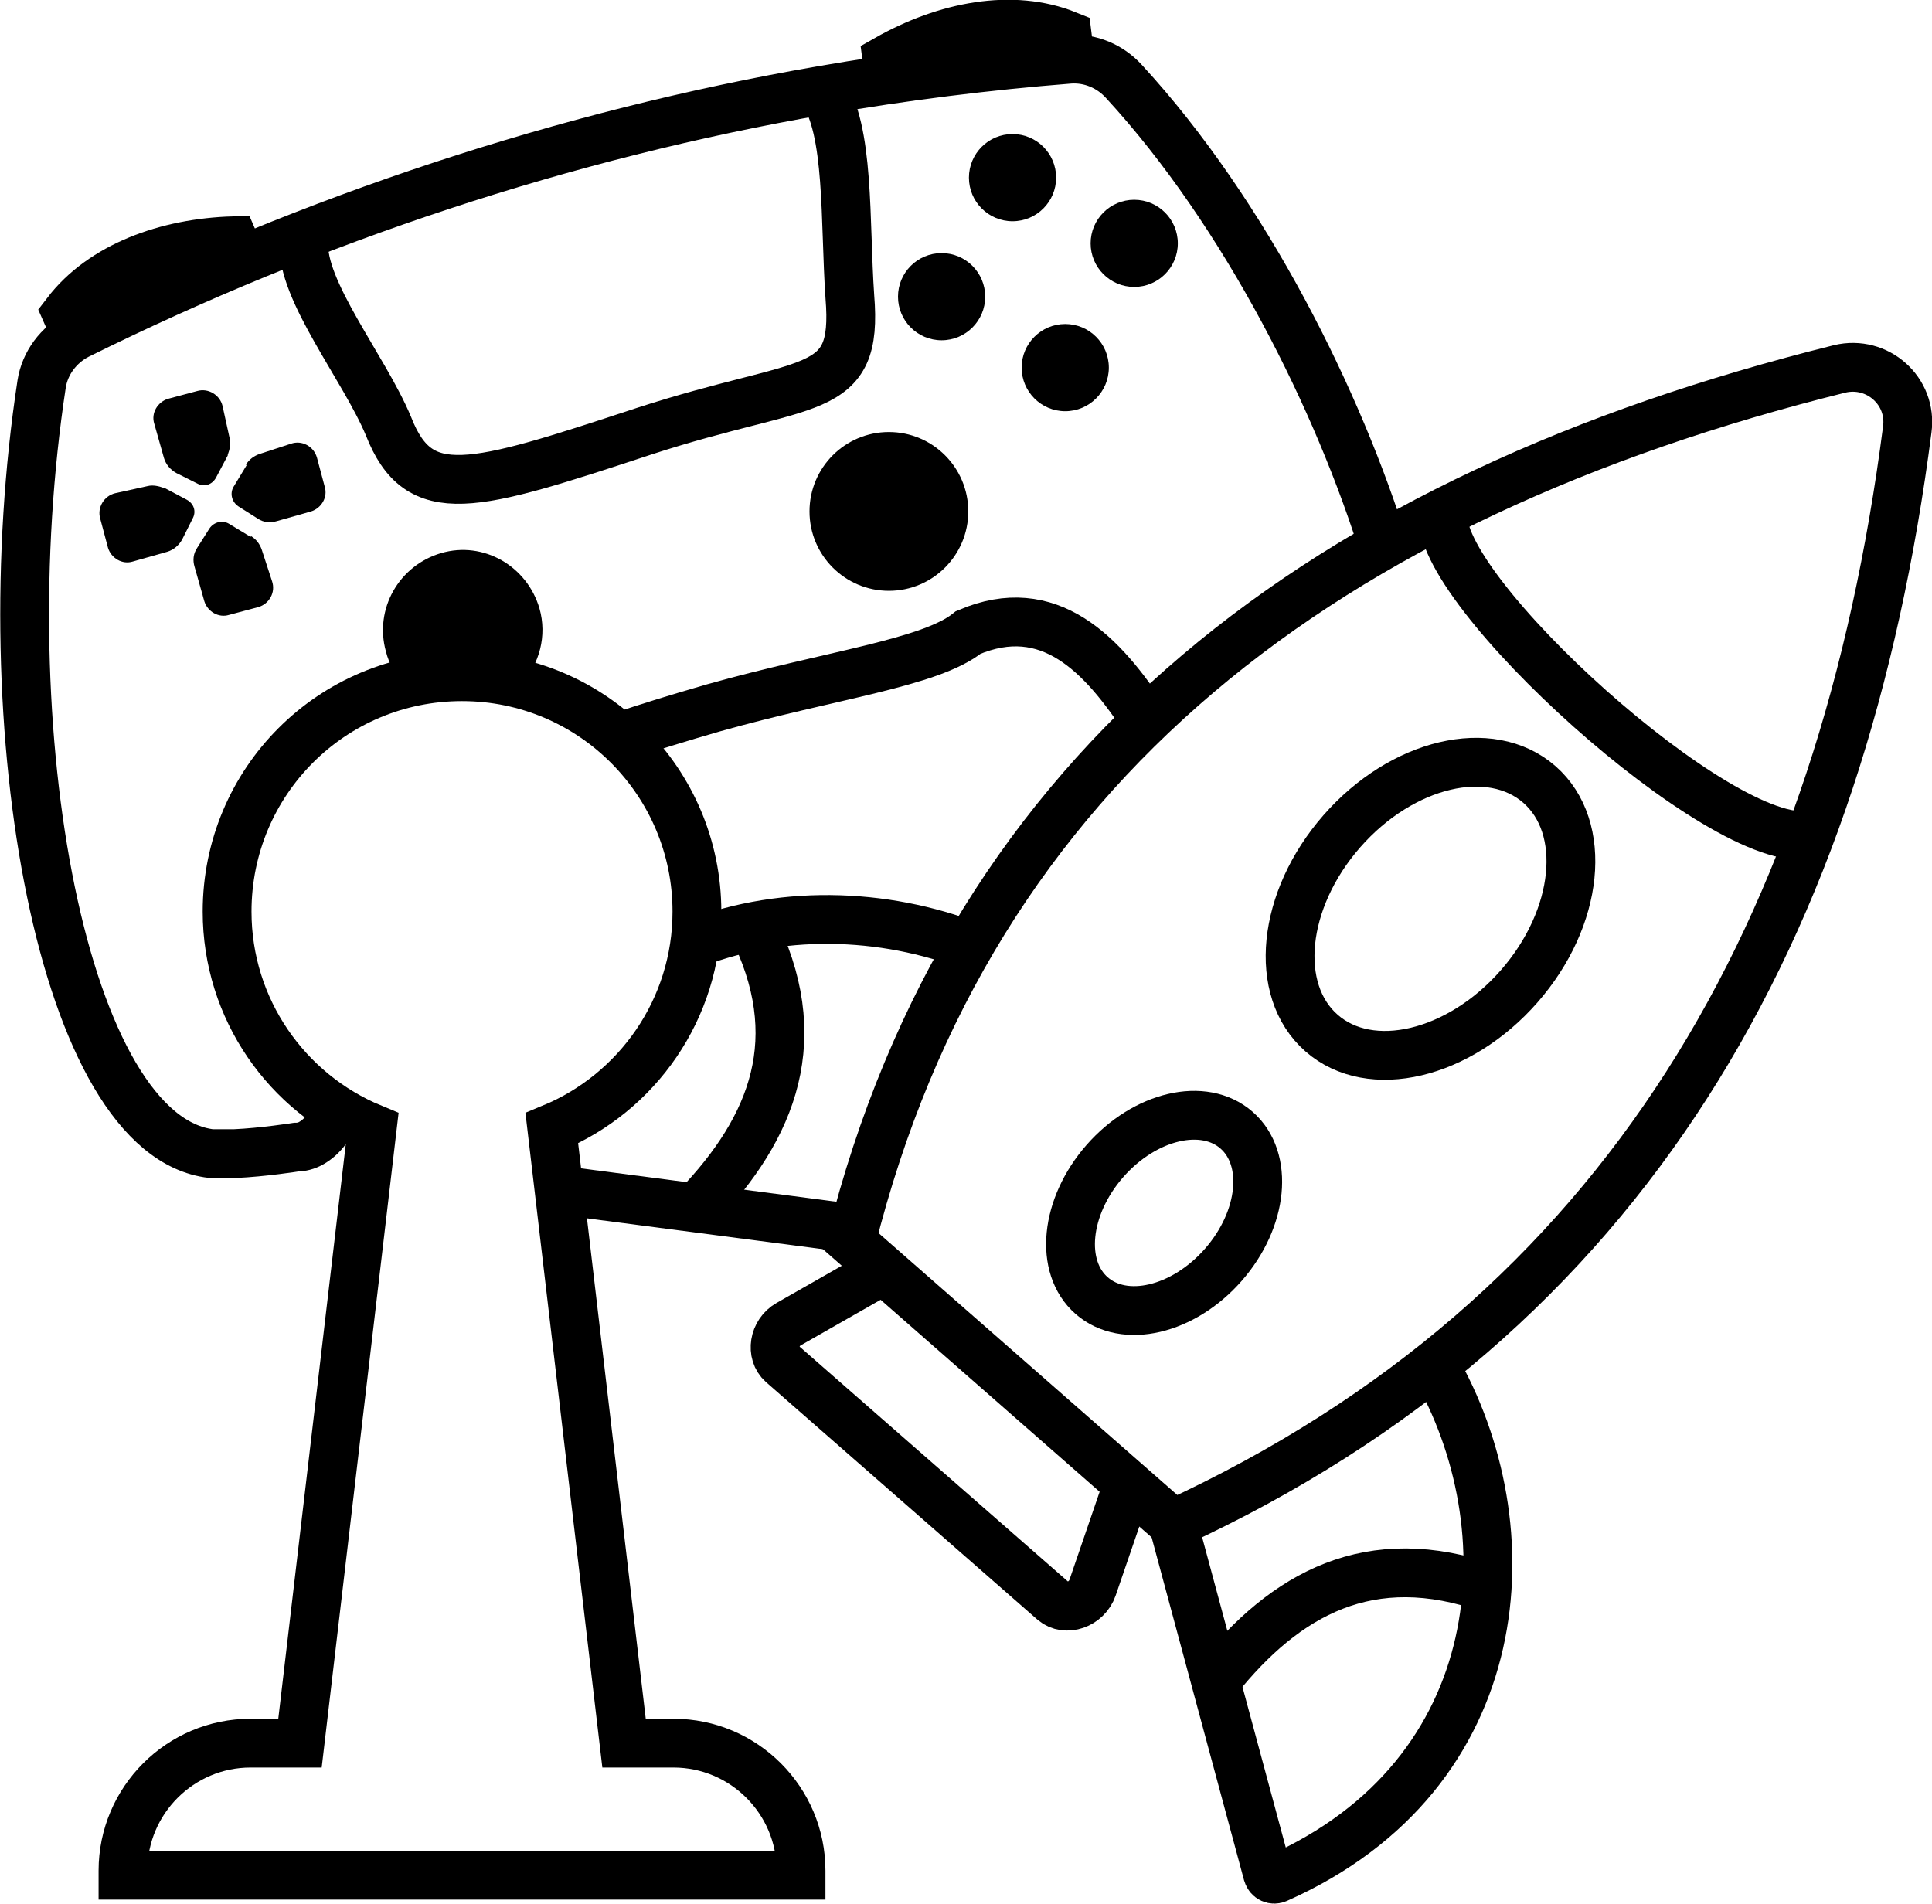 <?xml version="1.0" encoding="UTF-8"?>
<svg id="Calque_2" data-name="Calque 2" xmlns="http://www.w3.org/2000/svg" viewBox="0 0 29.69 29.26">
  <defs>
    <style>
      .cls-1 {
        stroke-width: 0px;
      }

      .cls-2 {
        fill: none;
        stroke: #000;
        stroke-miterlimit: 10;
        stroke-width: .75px;
      }
    </style>
  </defs>
  <g id="Pastille">
    <g id="jeux">
      <g id="manette">
        <path class="cls-2" d="m17.61,11.08c-.67-1.03-1.49-1.89-2.73-1.36-.58.47-2.11.65-3.92,1.16-.52.15-1.01.3-1.45.45"/>
        <path class="cls-2" d="m5.17,17.04c-.08.25-.21.43-.39.53-.07.04-.15.06-.23.06,0,0-.5.08-.95.1-.12,0-.24,0-.35,0C.96,17.47-.17,11.2.64,5.9c.05-.32.26-.6.55-.75,3.61-1.79,7.5-3.08,11.43-3.76,1.27-.22,2.55-.38,3.82-.48.32-.02.62.11.83.34,1.88,2.04,3.31,4.94,4.01,7.21"/>
        <path class="cls-2" d="m4.67,3.72c-.05.74.93,1.94,1.3,2.83.47,1.2,1.28.95,3.92.08,2.55-.83,3.3-.49,3.17-2.07-.08-1.16,0-2.58-.43-3.17"/>
        <path class="cls-1" d="m6.21,10.52c-.13-.14-.23-.31-.28-.51-.18-.65.2-1.32.85-1.51s1.32.2,1.51.85c.12.42,0,.86-.28,1.16"/>
        <circle class="cls-1" cx="13.66" cy="7.86" r="1.22"/>
        <circle class="cls-1" cx="16.37" cy="5.65" r=".67"/>
        <circle class="cls-1" cx="17.43" cy="3.74" r=".67"/>
        <circle class="cls-1" cx="15.56" cy="2.73" r=".67"/>
        <circle class="cls-1" cx="14.47" cy="4.56" r=".67"/>
        <path class="cls-2" d="m13.67,1.22l-.04-.31c.9-.51,1.93-.71,2.77-.37l.04.32"/>
        <path class="cls-2" d="m3.72,4l-.13-.3c-1.03.03-2.02.39-2.57,1.11l.15.34"/>
        <path class="cls-1" d="m3.79,7.15l-.2.33c-.06.1-.03.23.07.3l.3.19c.09.06.19.07.29.04l.53-.15c.16-.05.26-.22.21-.38l-.12-.45c-.05-.17-.23-.27-.4-.21l-.49.16c-.08.03-.15.08-.2.16Z"/>
        <path class="cls-1" d="m2.53,7.5l.34.18c.11.06.15.18.09.29l-.16.32c-.05.09-.13.16-.23.19l-.53.15c-.16.05-.33-.05-.38-.21l-.12-.45c-.05-.17.06-.35.23-.39l.5-.11c.08-.02.17,0,.25.03Z"/>
        <path class="cls-1" d="m3.5,7l-.18.34c-.06.11-.18.15-.29.09l-.32-.16c-.09-.05-.16-.13-.19-.23l-.15-.53c-.05-.16.05-.33.21-.38l.45-.12c.17-.05.35.06.39.23l.11.5c.02.08,0,.17-.03.25Z"/>
        <path class="cls-1" d="m3.85,8.25l-.33-.2c-.1-.06-.23-.03-.3.07l-.19.3c-.06.09-.07.19-.04.29l.15.53c.05.16.22.26.38.21l.45-.12c.17-.05.27-.23.21-.4l-.16-.49c-.03-.08-.08-.15-.16-.2Z"/>
      </g>
      <path class="cls-2" d="m10.35,26.79h-.76l-1.11-9.45c1.31-.54,2.23-1.83,2.23-3.33,0-1.99-1.61-3.61-3.61-3.61s-3.61,1.61-3.61,3.61c0,1.5.92,2.79,2.23,3.33l-1.11,9.45h-.76c-1.08,0-1.96.88-1.96,1.96v.07h10.42v-.07c0-1.08-.88-1.96-1.96-1.96Z"/>
      <g>
        <path class="cls-2" d="m13.08,19.08l4.95,4.34c6.99-3.22,10.29-9.16,11.28-16.82.08-.59-.46-1.07-1.04-.93-7.88,1.96-13.35,6.06-15.19,13.41Z"/>
        <path class="cls-2" d="m22.04,20.98c1.44,2.48,1.21,6.28-2.41,7.89-.06.03-.13,0-.15-.07l-1.45-5.38"/>
        <path class="cls-2" d="m17.27,23l-.48,1.4c-.09.26-.41.37-.6.21l-4.17-3.65c-.18-.16-.13-.48.1-.61l1.28-.73"/>
        <path class="cls-2" d="m22.18,7.88c-.17,1.16,4.29,5.21,5.64,4.95"/>
        <path class="cls-2" d="m23.07,24.48c-1.88-.74-3.2-.07-4.27,1.21"/>
        <line class="cls-2" x1="8.59" y1="18.29" x2="13.18" y2="18.89"/>
        <path class="cls-2" d="m15.07,14.6c-1.35-.56-2.98-.65-4.4-.1"/>
        <path class="cls-2" d="m11.46,14.04c.98,1.77.49,3.16-.64,4.39"/>
        <ellipse class="cls-2" cx="21.98" cy="13.97" rx="2.54" ry="1.81" transform="translate(-3.01 21.29) rotate(-48.77)"/>
        <ellipse class="cls-2" cx="17.89" cy="18.64" rx="1.69" ry="1.21" transform="translate(-7.92 19.81) rotate(-48.77)"/>
      </g>
    </g>
  </g>
</svg>